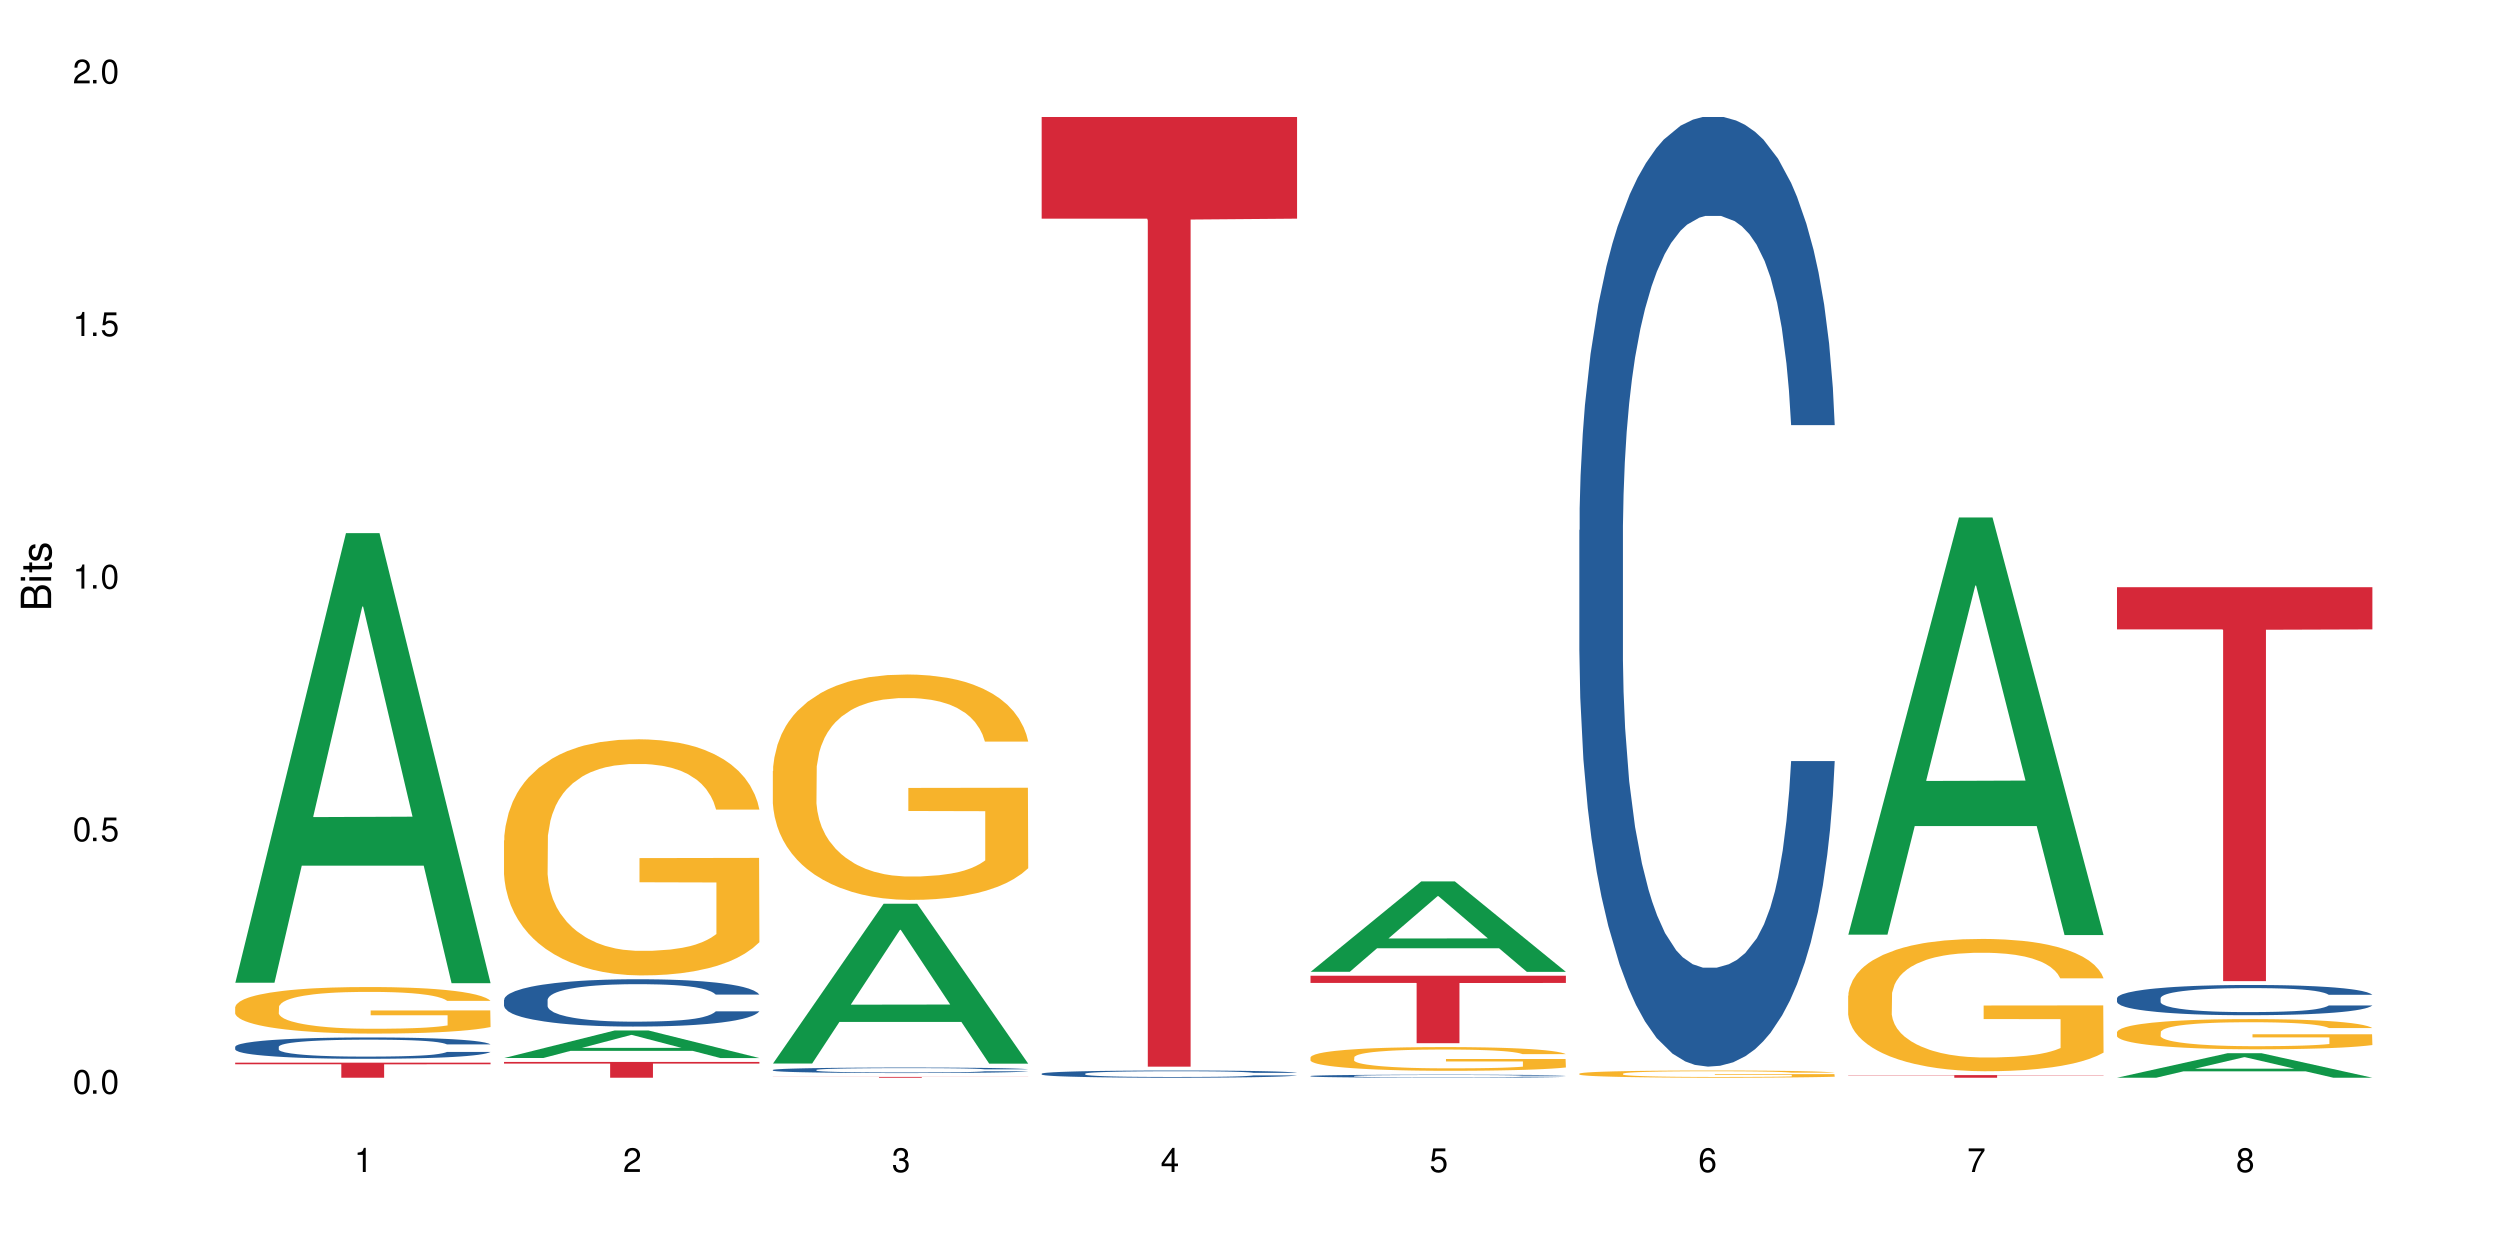 <?xml version="1.0" encoding="UTF-8"?>
<svg xmlns="http://www.w3.org/2000/svg" xmlns:xlink="http://www.w3.org/1999/xlink" width="720" height="360" viewBox="0 0 720 360">
<defs>
<g>
<g id="glyph-0-0">
</g>
<g id="glyph-0-1">
<path d="M 2.641 -6.938 C 2 -6.938 1.422 -6.656 1.078 -6.172 C 0.641 -5.562 0.406 -4.641 0.406 -3.359 C 0.406 -1.016 1.188 0.219 2.641 0.219 C 4.078 0.219 4.859 -1.016 4.859 -3.297 C 4.859 -4.641 4.656 -5.547 4.203 -6.172 C 3.844 -6.656 3.281 -6.938 2.641 -6.938 Z M 2.641 -6.188 C 3.547 -6.188 4 -5.25 4 -3.375 C 4 -1.406 3.562 -0.484 2.625 -0.484 C 1.734 -0.484 1.281 -1.438 1.281 -3.344 C 1.281 -5.25 1.734 -6.188 2.641 -6.188 Z M 2.641 -6.188 "/>
</g>
<g id="glyph-0-2">
<path d="M 1.828 -1 L 0.828 -1 L 0.828 0 L 1.828 0 Z M 1.828 -1 "/>
</g>
<g id="glyph-0-3">
<path d="M 4.562 -6.797 L 1.062 -6.797 L 0.547 -3.094 L 1.328 -3.094 C 1.719 -3.562 2.047 -3.734 2.578 -3.734 C 3.484 -3.734 4.062 -3.109 4.062 -2.094 C 4.062 -1.125 3.484 -0.531 2.578 -0.531 C 1.828 -0.531 1.375 -0.906 1.188 -1.672 L 0.328 -1.672 C 0.453 -1.109 0.547 -0.844 0.75 -0.594 C 1.125 -0.078 1.828 0.219 2.594 0.219 C 3.969 0.219 4.922 -0.781 4.922 -2.219 C 4.922 -3.562 4.031 -4.484 2.719 -4.484 C 2.25 -4.484 1.859 -4.359 1.469 -4.062 L 1.734 -5.969 L 4.562 -5.969 Z M 4.562 -6.797 "/>
</g>
<g id="glyph-0-4">
<path d="M 2.484 -4.938 L 2.484 0 L 3.328 0 L 3.328 -6.938 L 2.766 -6.938 C 2.469 -5.875 2.281 -5.734 0.984 -5.562 L 0.984 -4.938 Z M 2.484 -4.938 "/>
</g>
<g id="glyph-0-5">
<path d="M 4.859 -0.828 L 1.281 -0.828 C 1.359 -1.406 1.672 -1.781 2.5 -2.281 L 3.469 -2.828 C 4.406 -3.344 4.906 -4.062 4.906 -4.906 C 4.906 -5.484 4.672 -6.031 4.266 -6.406 C 3.859 -6.766 3.375 -6.938 2.719 -6.938 C 1.859 -6.938 1.219 -6.625 0.844 -6.031 C 0.609 -5.672 0.5 -5.234 0.484 -4.531 L 1.328 -4.531 C 1.359 -5.016 1.406 -5.281 1.531 -5.516 C 1.75 -5.938 2.188 -6.203 2.703 -6.203 C 3.469 -6.203 4.031 -5.641 4.031 -4.891 C 4.031 -4.344 3.719 -3.859 3.125 -3.516 L 2.234 -3 C 0.812 -2.172 0.406 -1.531 0.328 -0.016 L 4.859 -0.016 Z M 4.859 -0.828 "/>
</g>
<g id="glyph-0-6">
<path d="M 2.125 -3.188 L 2.578 -3.188 C 3.5 -3.188 3.984 -2.766 3.984 -1.922 C 3.984 -1.062 3.469 -0.531 2.594 -0.531 C 1.656 -0.531 1.203 -1 1.156 -2.016 L 0.312 -2.016 C 0.344 -1.453 0.438 -1.094 0.609 -0.781 C 0.953 -0.109 1.625 0.219 2.547 0.219 C 3.953 0.219 4.859 -0.625 4.859 -1.938 C 4.859 -2.828 4.516 -3.297 3.703 -3.594 C 4.344 -3.844 4.656 -4.328 4.656 -5.031 C 4.656 -6.219 3.875 -6.938 2.578 -6.938 C 1.203 -6.938 0.484 -6.172 0.453 -4.703 L 1.297 -4.703 C 1.312 -5.125 1.344 -5.359 1.453 -5.578 C 1.641 -5.969 2.062 -6.203 2.594 -6.203 C 3.344 -6.203 3.797 -5.75 3.797 -5 C 3.797 -4.516 3.609 -4.219 3.25 -4.047 C 3.016 -3.953 2.703 -3.922 2.125 -3.906 Z M 2.125 -3.188 "/>
</g>
<g id="glyph-0-7">
<path d="M 3.141 -1.672 L 3.141 0 L 3.984 0 L 3.984 -1.672 L 4.984 -1.672 L 4.984 -2.438 L 3.984 -2.438 L 3.984 -6.938 L 3.359 -6.938 L 0.266 -2.578 L 0.266 -1.672 Z M 3.141 -2.438 L 1 -2.438 L 3.141 -5.5 Z M 3.141 -2.438 "/>
</g>
<g id="glyph-0-8">
<path d="M 4.781 -5.125 C 4.609 -6.266 3.891 -6.938 2.844 -6.938 C 2.094 -6.938 1.422 -6.578 1.031 -5.953 C 0.594 -5.266 0.406 -4.422 0.406 -3.172 C 0.406 -2 0.578 -1.25 0.984 -0.641 C 1.359 -0.078 1.953 0.219 2.703 0.219 C 3.984 0.219 4.922 -0.75 4.922 -2.094 C 4.922 -3.375 4.062 -4.281 2.844 -4.281 C 2.172 -4.281 1.641 -4.031 1.281 -3.516 C 1.281 -5.234 1.828 -6.188 2.797 -6.188 C 3.391 -6.188 3.797 -5.797 3.938 -5.125 Z M 2.734 -3.531 C 3.547 -3.531 4.062 -2.953 4.062 -2.031 C 4.062 -1.156 3.484 -0.531 2.703 -0.531 C 1.922 -0.531 1.328 -1.188 1.328 -2.078 C 1.328 -2.938 1.906 -3.531 2.734 -3.531 Z M 2.734 -3.531 "/>
</g>
<g id="glyph-0-9">
<path d="M 4.984 -6.797 L 0.438 -6.797 L 0.438 -5.969 L 4.109 -5.969 C 2.5 -3.656 1.828 -2.234 1.328 0 L 2.219 0 C 2.594 -2.172 3.453 -4.047 4.984 -6.094 Z M 4.984 -6.797 "/>
</g>
<g id="glyph-0-10">
<path d="M 3.75 -3.656 C 4.469 -4.094 4.688 -4.438 4.688 -5.078 C 4.688 -6.172 3.844 -6.938 2.641 -6.938 C 1.438 -6.938 0.594 -6.172 0.594 -5.094 C 0.594 -4.438 0.812 -4.094 1.516 -3.656 C 0.734 -3.266 0.359 -2.703 0.359 -1.922 C 0.359 -0.656 1.281 0.219 2.641 0.219 C 3.984 0.219 4.922 -0.656 4.922 -1.922 C 4.922 -2.703 4.531 -3.266 3.75 -3.656 Z M 2.641 -6.188 C 3.359 -6.188 3.812 -5.75 3.812 -5.062 C 3.812 -4.406 3.344 -3.984 2.641 -3.984 C 1.922 -3.984 1.453 -4.406 1.453 -5.078 C 1.453 -5.75 1.922 -6.188 2.641 -6.188 Z M 2.641 -3.266 C 3.484 -3.266 4.062 -2.719 4.062 -1.906 C 4.062 -1.078 3.484 -0.531 2.625 -0.531 C 1.797 -0.531 1.219 -1.094 1.219 -1.906 C 1.219 -2.719 1.781 -3.266 2.641 -3.266 Z M 2.641 -3.266 "/>
</g>
<g id="glyph-1-0">
</g>
<g id="glyph-1-1">
<path d="M 0 -0.953 L 0 -4.891 C 0 -5.719 -0.234 -6.344 -0.734 -6.797 C -1.188 -7.234 -1.812 -7.469 -2.5 -7.469 C -3.547 -7.469 -4.188 -7 -4.625 -5.875 C -4.984 -6.688 -5.625 -7.094 -6.531 -7.094 C -7.172 -7.094 -7.734 -6.859 -8.141 -6.391 C -8.562 -5.922 -8.75 -5.344 -8.75 -4.5 L -8.75 -0.953 Z M -4.984 -2.062 L -7.766 -2.062 L -7.766 -4.219 C -7.766 -4.844 -7.688 -5.203 -7.453 -5.5 C -7.219 -5.812 -6.859 -5.969 -6.375 -5.969 C -5.891 -5.969 -5.531 -5.812 -5.297 -5.5 C -5.062 -5.203 -4.984 -4.844 -4.984 -4.219 Z M -0.984 -2.062 L -4 -2.062 L -4 -4.781 C -4 -5.766 -3.438 -6.359 -2.484 -6.359 C -1.547 -6.359 -0.984 -5.766 -0.984 -4.781 Z M -0.984 -2.062 "/>
</g>
<g id="glyph-1-2">
<path d="M -6.281 -1.797 L -6.281 -0.797 L 0 -0.797 L 0 -1.797 Z M -8.75 -1.797 L -8.75 -0.797 L -7.484 -0.797 L -7.484 -1.797 Z M -8.75 -1.797 "/>
</g>
<g id="glyph-1-3">
<path d="M -6.281 -3.047 L -6.281 -2.016 L -8.016 -2.016 L -8.016 -1.016 L -6.281 -1.016 L -6.281 -0.172 L -5.469 -0.172 L -5.469 -1.016 L -0.719 -1.016 C -0.078 -1.016 0.281 -1.453 0.281 -2.234 C 0.281 -2.5 0.25 -2.719 0.188 -3.047 L -0.641 -3.047 C -0.609 -2.906 -0.594 -2.766 -0.594 -2.562 C -0.594 -2.141 -0.719 -2.016 -1.156 -2.016 L -5.469 -2.016 L -5.469 -3.047 Z M -6.281 -3.047 "/>
</g>
<g id="glyph-1-4">
<path d="M -4.531 -5.25 C -5.766 -5.25 -6.469 -4.422 -6.469 -2.969 C -6.469 -1.516 -5.719 -0.562 -4.547 -0.562 C -3.562 -0.562 -3.094 -1.062 -2.734 -2.562 L -2.516 -3.484 C -2.344 -4.188 -2.094 -4.469 -1.641 -4.469 C -1.047 -4.469 -0.641 -3.875 -0.641 -3 C -0.641 -2.453 -0.797 -2 -1.062 -1.75 C -1.25 -1.594 -1.422 -1.531 -1.875 -1.469 L -1.875 -0.406 C -0.422 -0.453 0.281 -1.266 0.281 -2.922 C 0.281 -4.5 -0.5 -5.516 -1.719 -5.516 C -2.656 -5.516 -3.172 -4.984 -3.469 -3.734 L -3.703 -2.766 C -3.891 -1.953 -4.156 -1.609 -4.594 -1.609 C -5.188 -1.609 -5.547 -2.125 -5.547 -2.938 C -5.547 -3.75 -5.203 -4.172 -4.531 -4.203 Z M -4.531 -5.25 "/>
</g>
</g>
</defs>
<rect x="-72" y="-36" width="864" height="432" fill="rgb(100%, 100%, 100%)" fill-opacity="1"/>
<path fill-rule="nonzero" fill="rgb(6.275%, 58.824%, 28.235%)" fill-opacity="1" d="M 67.73 283.031 L 67.809 282.91 L 99.637 153.547 L 109.301 153.547 L 141.281 283.152 L 130.047 283.152 L 122.031 249.32 L 86.906 249.32 L 79.047 283.031 L 67.73 283.031 L 90.285 235.324 L 118.809 235.203 L 104.586 174.723 L 104.43 174.598 L 104.27 174.965 L 90.207 235.203 L 90.285 235.324 Z M 67.73 283.031 "/>
<path fill-rule="nonzero" fill="rgb(14.51%, 36.078%, 60%)" fill-opacity="1" d="M 67.73 301.465 L 67.82 301.457 L 67.82 301.324 L 68.09 301.109 L 68.719 300.84 L 69.344 300.656 L 70.961 300.324 L 73.203 300.004 L 75.535 299.754 L 77.238 299.609 L 78.766 299.496 L 82.262 299.289 L 84.504 299.18 L 86.926 299.086 L 89.887 298.988 L 92.039 298.934 L 96.883 298.844 L 100.469 298.805 L 103.25 298.789 L 109.262 298.789 L 112.848 298.809 L 115.449 298.84 L 118.32 298.883 L 120.742 298.934 L 124.957 299.059 L 128.727 299.215 L 130.43 299.305 L 133.121 299.48 L 135.184 299.648 L 136.617 299.793 L 138.234 300.004 L 139.668 300.254 L 140.746 300.543 L 141.281 300.785 L 128.727 300.785 L 128.098 300.559 L 127.379 300.383 L 126.035 300.152 L 124.688 299.992 L 122.805 299.828 L 121.102 299.723 L 118.77 299.613 L 116.707 299.547 L 114.555 299.496 L 112.488 299.461 L 108.543 299.43 L 103.969 299.43 L 102.266 299.441 L 98.766 299.484 L 96.883 299.523 L 94.191 299.602 L 92.309 299.676 L 90.066 299.789 L 88.539 299.883 L 86.656 300.031 L 85.312 300.16 L 83.785 300.344 L 82.891 300.484 L 82.082 300.645 L 81.363 300.828 L 80.828 301.027 L 80.469 301.234 L 80.289 301.438 L 80.289 302.309 L 80.469 302.512 L 80.918 302.746 L 82.082 303.09 L 83.785 303.387 L 85.762 303.625 L 87.645 303.793 L 88.719 303.871 L 90.156 303.961 L 92.398 304.074 L 95.629 304.184 L 97.512 304.23 L 100.383 304.277 L 103.34 304.297 L 107.289 304.297 L 110.785 304.277 L 113.117 304.246 L 115.539 304.203 L 118.859 304.105 L 120.922 304.016 L 122.715 303.91 L 124.062 303.805 L 124.957 303.715 L 126.305 303.539 L 127.379 303.348 L 128.188 303.152 L 128.727 302.961 L 141.281 302.961 L 140.746 303.184 L 139.938 303.402 L 139.129 303.566 L 137.875 303.766 L 136.441 303.938 L 134.375 304.137 L 132.672 304.266 L 130.43 304.406 L 128.367 304.512 L 126.125 304.605 L 122.805 304.719 L 120.652 304.777 L 118.32 304.828 L 115.539 304.871 L 112.043 304.91 L 108.273 304.934 L 104.777 304.938 L 101.008 304.926 L 98.227 304.906 L 94.551 304.855 L 89.977 304.754 L 86.656 304.648 L 84.055 304.539 L 81.812 304.426 L 79.301 304.277 L 76.074 304.027 L 74.098 303.836 L 72.754 303.68 L 71.23 303.461 L 70.152 303.262 L 68.898 302.949 L 68 302.551 L 67.73 302.238 Z M 67.73 301.465 "/>
<path fill-rule="nonzero" fill="rgb(96.863%, 70.196%, 16.863%)" fill-opacity="1" d="M 67.73 290.008 L 67.82 289.996 L 67.82 289.75 L 68.18 289.199 L 69.078 288.441 L 70.242 287.816 L 71.5 287.328 L 72.305 287.07 L 73.652 286.703 L 74.816 286.434 L 77.777 285.879 L 81.543 285.367 L 83.609 285.145 L 85.941 284.938 L 89.258 284.703 L 90.785 284.621 L 95.449 284.422 L 100.738 284.301 L 106.57 284.266 L 109.262 284.277 L 112.938 284.324 L 117.961 284.461 L 120.832 284.582 L 123.074 284.703 L 125.406 284.863 L 128.277 285.109 L 130.969 285.402 L 133.121 285.695 L 135.273 286.066 L 137.066 286.457 L 138.594 286.887 L 139.938 287.398 L 140.746 287.828 L 141.281 288.258 L 128.816 288.258 L 128.098 287.828 L 127.289 287.496 L 125.945 287.094 L 124.598 286.801 L 123.254 286.566 L 120.742 286.25 L 118.59 286.051 L 115.898 285.879 L 113.297 285.77 L 110.336 285.695 L 108.543 285.672 L 103.789 285.672 L 99.484 285.758 L 96.973 285.855 L 95.18 285.953 L 92.668 286.137 L 91.141 286.285 L 90.246 286.383 L 87.555 286.762 L 85.762 287.105 L 84.773 287.34 L 83.52 287.707 L 82.621 288.035 L 81.633 288.527 L 81.098 288.895 L 80.379 289.727 L 80.289 291.934 L 80.559 292.398 L 81.098 292.898 L 81.812 293.34 L 82.891 293.805 L 83.965 294.16 L 85.852 294.641 L 87.465 294.957 L 88.719 295.164 L 91.141 295.496 L 92.129 295.605 L 94.461 295.828 L 96.883 296 L 99.844 296.145 L 102.086 296.219 L 105.672 296.281 L 110.246 296.281 L 115.629 296.207 L 119.039 296.109 L 121.371 296.012 L 122.895 295.926 L 124.777 295.789 L 126.125 295.668 L 127.379 295.531 L 128.906 295.324 L 128.906 292.398 L 106.75 292.387 L 106.75 291.012 L 141.195 291 L 141.281 295.789 L 139.398 296.121 L 137.066 296.438 L 134.824 296.684 L 132.492 296.891 L 129.176 297.125 L 126.484 297.273 L 122.355 297.445 L 118.59 297.555 L 114.645 297.629 L 111.145 297.664 L 107.02 297.676 L 103.34 297.652 L 99.395 297.578 L 96.254 297.48 L 93.383 297.359 L 90.516 297.199 L 86.926 296.941 L 84.594 296.734 L 82.172 296.477 L 79.75 296.168 L 77.598 295.84 L 76.164 295.582 L 74.727 295.289 L 73.203 294.922 L 71.766 294.504 L 70.691 294.125 L 69.703 293.695 L 68.988 293.293 L 68.27 292.738 L 67.91 292.301 L 67.73 291.918 Z M 67.73 290.008 "/>
<path fill-rule="nonzero" fill="rgb(83.922%, 15.686%, 22.353%)" fill-opacity="1" d="M 67.73 306.051 L 141.281 306.051 L 141.281 306.516 L 110.629 306.52 L 110.629 310.387 L 98.297 310.387 L 98.297 306.523 L 98.117 306.516 L 67.73 306.516 Z M 67.73 306.051 "/>
<path fill-rule="nonzero" fill="rgb(6.275%, 58.824%, 28.235%)" fill-opacity="1" d="M 145.156 304.711 L 145.234 304.703 L 177.059 296.766 L 186.723 296.766 L 218.707 304.719 L 207.469 304.719 L 199.453 302.645 L 164.328 302.645 L 156.469 304.711 L 145.156 304.711 L 167.707 301.785 L 196.23 301.777 L 182.008 298.066 L 181.852 298.059 L 181.695 298.078 L 167.629 301.777 L 167.707 301.785 Z M 145.156 304.711 "/>
<path fill-rule="nonzero" fill="rgb(14.51%, 36.078%, 60%)" fill-opacity="1" d="M 145.156 287.961 L 145.242 287.949 L 145.242 287.648 L 145.512 287.176 L 146.141 286.578 L 146.77 286.168 L 148.383 285.434 L 150.625 284.723 L 152.957 284.176 L 154.664 283.852 L 156.188 283.602 L 159.684 283.141 L 161.93 282.906 L 164.352 282.695 L 167.309 282.48 L 169.461 282.355 L 174.305 282.156 L 177.895 282.07 L 180.676 282.035 L 186.684 282.035 L 190.273 282.082 L 192.875 282.145 L 195.742 282.246 L 198.164 282.355 L 202.383 282.633 L 206.148 282.98 L 207.852 283.18 L 210.543 283.566 L 212.605 283.938 L 214.043 284.262 L 215.656 284.723 L 217.094 285.285 L 218.168 285.918 L 218.707 286.453 L 206.148 286.453 L 205.52 285.957 L 204.805 285.57 L 203.457 285.059 L 202.113 284.699 L 200.23 284.336 L 198.523 284.102 L 196.191 283.863 L 194.129 283.715 L 191.977 283.602 L 189.914 283.527 L 185.969 283.453 L 181.391 283.453 L 179.688 283.477 L 176.191 283.578 L 174.305 283.664 L 171.613 283.84 L 169.73 284 L 167.488 284.25 L 165.965 284.461 L 164.082 284.785 L 162.734 285.07 L 161.211 285.484 L 160.312 285.793 L 159.508 286.141 L 158.789 286.555 L 158.25 286.988 L 157.891 287.449 L 157.711 287.898 L 157.711 289.828 L 157.891 290.277 L 158.34 290.797 L 159.508 291.559 L 161.211 292.219 L 163.184 292.742 L 165.066 293.113 L 166.145 293.289 L 167.578 293.488 L 169.82 293.738 L 173.051 293.984 L 174.934 294.086 L 177.805 294.184 L 180.766 294.234 L 184.711 294.234 L 188.211 294.184 L 190.543 294.121 L 192.965 294.023 L 196.281 293.812 L 198.344 293.613 L 200.141 293.375 L 201.484 293.141 L 202.383 292.941 L 203.727 292.555 L 204.805 292.133 L 205.609 291.695 L 206.148 291.273 L 218.707 291.273 L 218.168 291.77 L 217.359 292.254 L 216.555 292.617 L 215.297 293.051 L 213.863 293.438 L 211.801 293.875 L 210.094 294.16 L 207.852 294.473 L 205.789 294.707 L 203.547 294.918 L 200.23 295.168 L 198.074 295.293 L 195.742 295.406 L 192.965 295.504 L 189.465 295.594 L 185.699 295.641 L 182.199 295.652 L 178.434 295.629 L 175.652 295.578 L 171.973 295.469 L 167.398 295.242 L 164.082 295.008 L 161.48 294.77 L 159.238 294.52 L 156.727 294.184 L 153.496 293.637 L 151.523 293.215 L 150.176 292.867 L 148.652 292.379 L 147.574 291.945 L 146.32 291.246 L 145.422 290.363 L 145.156 289.68 Z M 145.156 287.961 "/>
<path fill-rule="nonzero" fill="rgb(96.863%, 70.196%, 16.863%)" fill-opacity="1" d="M 145.156 242.039 L 145.242 241.977 L 145.242 240.734 L 145.602 237.941 L 146.5 234.09 L 147.664 230.922 L 148.922 228.438 L 149.73 227.133 L 151.074 225.27 L 152.242 223.902 L 155.199 221.109 L 158.969 218.5 L 161.031 217.383 L 163.363 216.324 L 166.684 215.145 L 168.207 214.711 L 172.871 213.719 L 178.164 213.098 L 183.992 212.91 L 186.684 212.973 L 190.363 213.219 L 195.387 213.902 L 198.254 214.523 L 200.496 215.145 L 202.828 215.953 L 205.699 217.195 L 208.391 218.688 L 210.543 220.176 L 212.695 222.039 L 214.492 224.027 L 216.016 226.203 L 217.359 228.809 L 218.168 230.984 L 218.707 233.16 L 206.238 233.16 L 205.52 230.984 L 204.715 229.309 L 203.367 227.258 L 202.023 225.766 L 200.676 224.586 L 198.164 222.973 L 196.012 221.977 L 193.32 221.109 L 190.723 220.551 L 187.762 220.176 L 185.969 220.051 L 181.211 220.051 L 176.906 220.488 L 174.395 220.984 L 172.602 221.48 L 170.09 222.414 L 168.566 223.156 L 167.668 223.656 L 164.977 225.582 L 163.184 227.32 L 162.195 228.5 L 160.941 230.363 L 160.043 232.039 L 159.059 234.523 L 158.52 236.387 L 157.801 240.613 L 157.711 251.793 L 157.98 254.152 L 158.52 256.699 L 159.238 258.934 L 160.312 261.297 L 161.391 263.098 L 163.273 265.52 L 164.887 267.133 L 166.145 268.191 L 168.566 269.867 L 169.551 270.426 L 171.883 271.543 L 174.305 272.414 L 177.266 273.16 L 179.508 273.531 L 183.098 273.84 L 187.672 273.84 L 193.055 273.469 L 196.461 272.973 L 198.793 272.477 L 200.32 272.039 L 202.203 271.355 L 203.547 270.734 L 204.805 270.055 L 206.328 268.996 L 206.328 254.152 L 184.172 254.09 L 184.172 247.133 L 218.617 247.07 L 218.707 271.355 L 216.824 273.035 L 214.492 274.648 L 212.25 275.891 L 209.918 276.949 L 206.598 278.129 L 203.906 278.871 L 199.781 279.742 L 196.012 280.301 L 192.066 280.676 L 188.566 280.859 L 184.441 280.922 L 180.766 280.797 L 176.816 280.426 L 173.68 279.93 L 170.809 279.309 L 167.938 278.5 L 164.352 277.195 L 162.016 276.141 L 159.594 274.836 L 157.172 273.281 L 155.02 271.605 L 153.586 270.301 L 152.152 268.812 L 150.625 266.945 L 149.191 264.836 L 148.113 262.91 L 147.129 260.734 L 146.41 258.688 L 145.691 255.891 L 145.332 253.656 L 145.156 251.73 Z M 145.156 242.039 "/>
<path fill-rule="nonzero" fill="rgb(83.922%, 15.686%, 22.353%)" fill-opacity="1" d="M 145.156 305.832 L 218.707 305.832 L 218.707 306.316 L 188.051 306.324 L 188.051 310.387 L 175.719 310.387 L 175.719 306.328 L 175.539 306.316 L 145.156 306.316 Z M 145.156 305.832 "/>
<path fill-rule="nonzero" fill="rgb(6.275%, 58.824%, 28.235%)" fill-opacity="1" d="M 222.578 306.301 L 222.656 306.258 L 254.48 260.285 L 264.148 260.285 L 296.129 306.344 L 284.895 306.344 L 276.879 294.32 L 241.75 294.32 L 233.895 306.301 L 222.578 306.301 L 245.129 289.348 L 273.656 289.305 L 259.434 267.812 L 259.273 267.77 L 259.117 267.898 L 245.051 289.305 L 245.129 289.348 Z M 222.578 306.301 "/>
<path fill-rule="nonzero" fill="rgb(14.51%, 36.078%, 60%)" fill-opacity="1" d="M 222.578 308.145 L 222.668 308.141 L 222.668 308.105 L 222.938 308.051 L 223.562 307.98 L 224.191 307.934 L 225.809 307.848 L 228.051 307.766 L 230.383 307.703 L 232.086 307.664 L 233.609 307.637 L 237.109 307.582 L 239.352 307.555 L 241.773 307.531 L 244.734 307.508 L 246.887 307.492 L 251.73 307.469 L 255.316 307.457 L 258.098 307.453 L 264.109 307.453 L 267.695 307.461 L 270.297 307.469 L 273.168 307.477 L 275.59 307.492 L 279.805 307.523 L 283.57 307.562 L 285.277 307.586 L 287.969 307.633 L 290.031 307.676 L 291.465 307.715 L 293.082 307.766 L 294.516 307.832 L 295.59 307.906 L 296.129 307.969 L 283.57 307.969 L 282.945 307.91 L 282.227 307.863 L 280.883 307.805 L 279.535 307.766 L 277.652 307.723 L 275.949 307.695 L 273.617 307.668 L 271.551 307.648 L 269.398 307.637 L 267.336 307.629 L 263.391 307.617 L 258.816 307.617 L 257.109 307.621 L 253.613 307.633 L 251.73 307.645 L 249.039 307.664 L 247.156 307.684 L 244.914 307.711 L 243.387 307.734 L 241.504 307.773 L 240.16 307.809 L 238.633 307.855 L 237.738 307.891 L 236.93 307.934 L 236.211 307.98 L 235.672 308.031 L 235.316 308.082 L 235.137 308.137 L 235.137 308.359 L 235.316 308.414 L 235.762 308.473 L 236.93 308.562 L 238.633 308.637 L 240.605 308.699 L 242.492 308.742 L 243.566 308.762 L 245.004 308.785 L 247.246 308.816 L 250.473 308.844 L 252.355 308.855 L 255.227 308.867 L 258.188 308.871 L 262.133 308.871 L 265.633 308.867 L 267.965 308.859 L 270.387 308.848 L 273.707 308.824 L 275.77 308.801 L 277.562 308.773 L 278.906 308.746 L 279.805 308.723 L 281.148 308.676 L 282.227 308.629 L 283.035 308.578 L 283.57 308.527 L 296.129 308.527 L 295.59 308.586 L 294.785 308.645 L 293.977 308.684 L 292.723 308.734 L 291.285 308.781 L 289.223 308.832 L 287.52 308.863 L 285.277 308.902 L 283.215 308.93 L 280.973 308.953 L 277.652 308.98 L 275.5 308.996 L 273.168 309.008 L 270.387 309.02 L 266.887 309.031 L 263.121 309.035 L 259.621 309.039 L 255.855 309.035 L 253.074 309.031 L 249.398 309.016 L 244.824 308.988 L 241.504 308.961 L 238.902 308.934 L 236.66 308.906 L 234.148 308.867 L 230.918 308.805 L 228.945 308.754 L 227.602 308.715 L 226.074 308.656 L 225 308.605 L 223.742 308.523 L 222.848 308.422 L 222.578 308.344 Z M 222.578 308.145 "/>
<path fill-rule="nonzero" fill="rgb(96.863%, 70.196%, 16.863%)" fill-opacity="1" d="M 222.578 222.059 L 222.668 222 L 222.668 220.816 L 223.027 218.148 L 223.922 214.473 L 225.09 211.449 L 226.344 209.074 L 227.152 207.832 L 228.496 206.051 L 229.664 204.746 L 232.625 202.078 L 236.391 199.59 L 238.453 198.523 L 240.785 197.516 L 244.105 196.387 L 245.629 195.973 L 250.293 195.023 L 255.586 194.43 L 261.418 194.254 L 264.109 194.312 L 267.785 194.551 L 272.809 195.203 L 275.68 195.797 L 277.922 196.387 L 280.254 197.16 L 283.125 198.344 L 285.816 199.77 L 287.969 201.191 L 290.121 202.969 L 291.914 204.867 L 293.438 206.941 L 294.785 209.434 L 295.59 211.508 L 296.129 213.582 L 283.66 213.582 L 282.945 211.508 L 282.137 209.906 L 280.793 207.949 L 279.445 206.527 L 278.102 205.398 L 275.59 203.859 L 273.438 202.91 L 270.746 202.078 L 268.145 201.547 L 265.184 201.191 L 263.391 201.07 L 258.637 201.07 L 254.332 201.488 L 251.82 201.961 L 250.023 202.438 L 247.512 203.324 L 245.988 204.035 L 245.094 204.512 L 242.402 206.348 L 240.605 208.008 L 239.621 209.137 L 238.363 210.914 L 237.469 212.516 L 236.48 214.887 L 235.941 216.664 L 235.227 220.695 L 235.137 231.367 L 235.406 233.621 L 235.941 236.055 L 236.66 238.188 L 237.738 240.441 L 238.812 242.16 L 240.695 244.473 L 242.312 246.012 L 243.566 247.02 L 245.988 248.621 L 246.977 249.156 L 249.309 250.223 L 251.73 251.055 L 254.691 251.766 L 256.934 252.121 L 260.52 252.418 L 265.094 252.418 L 270.477 252.062 L 273.887 251.586 L 276.219 251.113 L 277.742 250.699 L 279.625 250.047 L 280.973 249.453 L 282.227 248.801 L 283.75 247.793 L 283.75 233.621 L 261.598 233.562 L 261.598 226.922 L 296.039 226.863 L 296.129 250.047 L 294.246 251.645 L 291.914 253.188 L 289.672 254.375 L 287.34 255.383 L 284.02 256.508 L 281.328 257.219 L 277.203 258.051 L 273.438 258.582 L 269.488 258.938 L 265.992 259.117 L 261.867 259.176 L 258.188 259.059 L 254.242 258.703 L 251.102 258.227 L 248.23 257.633 L 245.359 256.863 L 241.773 255.617 L 239.441 254.609 L 237.02 253.367 L 234.598 251.883 L 232.445 250.281 L 231.008 249.039 L 229.574 247.613 L 228.051 245.836 L 226.613 243.82 L 225.539 241.98 L 224.551 239.906 L 223.832 237.949 L 223.117 235.281 L 222.758 233.148 L 222.578 231.309 Z M 222.578 222.059 "/>
<path fill-rule="nonzero" fill="rgb(83.922%, 15.686%, 22.353%)" fill-opacity="1" d="M 222.578 310.148 L 296.129 310.148 L 296.129 310.176 L 265.477 310.176 L 265.477 310.387 L 253.141 310.387 L 253.141 310.176 L 222.578 310.176 Z M 222.578 310.148 "/>
<path fill-rule="nonzero" fill="rgb(14.51%, 36.078%, 60%)" fill-opacity="1" d="M 300 309.211 L 300.09 309.207 L 300.09 309.164 L 300.359 309.09 L 300.988 309 L 301.617 308.938 L 303.23 308.824 L 305.473 308.715 L 307.805 308.633 L 309.508 308.582 L 311.035 308.543 L 314.531 308.473 L 316.773 308.438 L 319.195 308.406 L 322.156 308.371 L 324.309 308.355 L 329.152 308.324 L 332.742 308.309 L 335.52 308.305 L 341.531 308.305 L 345.117 308.312 L 347.719 308.32 L 350.59 308.336 L 353.012 308.355 L 357.227 308.395 L 360.996 308.449 L 362.699 308.48 L 365.391 308.539 L 367.453 308.594 L 368.891 308.645 L 370.504 308.715 L 371.938 308.801 L 373.016 308.898 L 373.555 308.98 L 360.996 308.98 L 360.367 308.902 L 359.648 308.844 L 358.305 308.766 L 356.961 308.711 L 355.074 308.656 L 353.371 308.621 L 351.039 308.582 L 348.977 308.562 L 346.824 308.543 L 344.762 308.531 L 340.812 308.52 L 336.238 308.52 L 334.535 308.523 L 331.035 308.539 L 329.152 308.555 L 326.461 308.582 L 324.578 308.605 L 322.336 308.645 L 320.812 308.676 L 318.926 308.727 L 317.582 308.77 L 316.059 308.832 L 315.16 308.879 L 314.352 308.934 L 313.637 308.996 L 313.098 309.062 L 312.738 309.133 L 312.559 309.199 L 312.559 309.496 L 312.738 309.562 L 313.188 309.645 L 314.352 309.758 L 316.059 309.859 L 318.031 309.941 L 319.914 309.996 L 320.992 310.023 L 322.426 310.055 L 324.668 310.094 L 327.898 310.129 L 329.781 310.145 L 332.652 310.16 L 335.609 310.168 L 339.559 310.168 L 343.055 310.16 L 345.387 310.152 L 347.809 310.137 L 351.129 310.105 L 353.191 310.074 L 354.984 310.035 L 356.332 310 L 357.227 309.969 L 358.574 309.91 L 359.648 309.848 L 360.457 309.781 L 360.996 309.715 L 373.555 309.715 L 373.016 309.793 L 372.207 309.867 L 371.402 309.922 L 370.145 309.988 L 368.711 310.047 L 366.645 310.113 L 364.941 310.156 L 362.699 310.203 L 360.637 310.242 L 358.395 310.273 L 355.074 310.312 L 352.922 310.328 L 350.59 310.348 L 347.809 310.363 L 344.312 310.375 L 340.543 310.383 L 337.047 310.387 L 333.277 310.383 L 330.5 310.375 L 326.82 310.355 L 322.246 310.324 L 318.926 310.285 L 316.324 310.25 L 314.082 310.211 L 311.57 310.16 L 308.344 310.078 L 306.371 310.012 L 305.023 309.961 L 303.5 309.887 L 302.422 309.816 L 301.168 309.711 L 300.27 309.578 L 300 309.473 Z M 300 309.211 "/>
<path fill-rule="nonzero" fill="rgb(83.922%, 15.686%, 22.353%)" fill-opacity="1" d="M 300 33.695 L 373.555 33.695 L 373.555 62.973 L 342.898 63.227 L 342.898 307.191 L 330.566 307.191 L 330.566 63.484 L 330.387 62.973 L 300 62.973 Z M 300 33.695 "/>
<path fill-rule="nonzero" fill="rgb(6.275%, 58.824%, 28.235%)" fill-opacity="1" d="M 377.426 279.875 L 377.504 279.852 L 409.328 253.84 L 418.992 253.84 L 450.977 279.898 L 439.738 279.898 L 431.723 273.098 L 396.598 273.098 L 388.738 279.875 L 377.426 279.875 L 399.977 270.285 L 428.504 270.258 L 414.277 258.098 L 414.121 258.074 L 413.965 258.145 L 399.898 270.258 L 399.977 270.285 Z M 377.426 279.875 "/>
<path fill-rule="nonzero" fill="rgb(14.51%, 36.078%, 60%)" fill-opacity="1" d="M 377.426 309.891 L 377.516 309.891 L 377.516 309.871 L 377.781 309.84 L 378.41 309.801 L 379.039 309.773 L 380.652 309.727 L 382.895 309.68 L 385.227 309.645 L 386.934 309.625 L 388.457 309.609 L 391.957 309.578 L 394.199 309.562 L 396.621 309.551 L 399.578 309.539 L 401.734 309.527 L 406.574 309.516 L 410.164 309.512 L 412.945 309.508 L 418.953 309.508 L 422.543 309.512 L 425.145 309.516 L 428.016 309.523 L 430.438 309.527 L 434.652 309.547 L 438.418 309.57 L 440.125 309.582 L 442.812 309.605 L 444.879 309.633 L 446.312 309.652 L 447.926 309.68 L 449.363 309.719 L 450.438 309.758 L 450.977 309.793 L 438.418 309.793 L 437.789 309.762 L 437.074 309.734 L 435.727 309.703 L 434.383 309.68 L 432.5 309.656 L 430.793 309.641 L 428.461 309.625 L 426.398 309.617 L 424.246 309.609 L 422.184 309.605 L 418.238 309.602 L 411.957 309.602 L 408.461 309.609 L 406.574 309.613 L 403.887 309.625 L 402 309.637 L 399.758 309.652 L 398.234 309.664 L 396.352 309.684 L 395.004 309.703 L 393.48 309.73 L 392.582 309.75 L 391.777 309.773 L 391.059 309.801 L 390.52 309.828 L 390.16 309.855 L 389.98 309.887 L 389.98 310.012 L 390.16 310.039 L 390.609 310.074 L 391.777 310.121 L 393.48 310.164 L 395.453 310.199 L 397.336 310.223 L 398.414 310.234 L 399.848 310.246 L 402.09 310.262 L 405.32 310.277 L 407.203 310.285 L 410.074 310.289 L 413.035 310.293 L 416.98 310.293 L 420.48 310.289 L 422.812 310.285 L 425.234 310.281 L 428.551 310.266 L 430.613 310.254 L 432.41 310.238 L 433.754 310.223 L 434.652 310.211 L 435.996 310.184 L 437.074 310.16 L 437.879 310.129 L 438.418 310.102 L 450.977 310.102 L 450.438 310.137 L 449.633 310.168 L 448.824 310.191 L 447.566 310.219 L 446.133 310.242 L 444.07 310.27 L 442.367 310.289 L 440.125 310.309 L 438.059 310.324 L 435.816 310.336 L 432.5 310.355 L 430.348 310.363 L 428.016 310.367 L 425.234 310.375 L 421.734 310.383 L 417.969 310.383 L 414.469 310.387 L 410.703 310.383 L 407.922 310.379 L 404.242 310.375 L 399.668 310.359 L 396.352 310.344 L 393.75 310.328 L 391.508 310.312 L 388.996 310.289 L 385.766 310.254 L 383.793 310.227 L 382.449 310.207 L 380.922 310.176 L 379.848 310.145 L 378.59 310.102 L 377.695 310.043 L 377.426 310 Z M 377.426 309.891 "/>
<path fill-rule="nonzero" fill="rgb(96.863%, 70.196%, 16.863%)" fill-opacity="1" d="M 377.426 304.484 L 377.516 304.48 L 377.516 304.355 L 377.871 304.074 L 378.77 303.688 L 379.938 303.367 L 381.191 303.117 L 382 302.988 L 383.344 302.801 L 384.512 302.66 L 387.469 302.379 L 391.238 302.117 L 393.301 302.004 L 395.633 301.898 L 398.953 301.781 L 400.477 301.738 L 405.141 301.637 L 410.434 301.574 L 416.262 301.555 L 418.953 301.562 L 422.633 301.586 L 427.656 301.656 L 430.527 301.719 L 432.77 301.781 L 435.102 301.863 L 437.969 301.988 L 440.66 302.137 L 442.812 302.285 L 444.969 302.473 L 446.762 302.676 L 448.285 302.895 L 449.633 303.156 L 450.438 303.375 L 450.977 303.594 L 438.508 303.594 L 437.789 303.375 L 436.984 303.203 L 435.637 303 L 434.293 302.848 L 432.949 302.73 L 430.438 302.566 L 428.281 302.469 L 425.594 302.379 L 422.992 302.324 L 420.031 302.285 L 418.238 302.273 L 413.484 302.273 L 409.176 302.316 L 406.664 302.367 L 404.871 302.418 L 402.359 302.512 L 400.836 302.586 L 399.938 302.637 L 397.246 302.832 L 395.453 303.004 L 394.469 303.125 L 393.211 303.312 L 392.312 303.48 L 391.328 303.73 L 390.789 303.918 L 390.07 304.344 L 389.98 305.469 L 390.25 305.703 L 390.789 305.961 L 391.508 306.184 L 392.582 306.422 L 393.66 306.605 L 395.543 306.848 L 397.156 307.012 L 398.414 307.117 L 400.836 307.285 L 401.82 307.34 L 404.156 307.453 L 406.574 307.543 L 409.535 307.617 L 411.777 307.652 L 415.367 307.684 L 419.941 307.684 L 425.324 307.648 L 428.73 307.598 L 431.062 307.547 L 432.59 307.504 L 434.473 307.434 L 435.816 307.371 L 437.074 307.305 L 438.598 307.199 L 438.598 305.703 L 416.441 305.699 L 416.441 305 L 450.887 304.992 L 450.977 307.434 L 449.094 307.605 L 446.762 307.766 L 444.52 307.891 L 442.188 307.996 L 438.867 308.117 L 436.176 308.191 L 432.051 308.277 L 428.281 308.336 L 424.336 308.371 L 420.84 308.391 L 416.711 308.398 L 413.035 308.383 L 409.086 308.348 L 405.949 308.297 L 403.078 308.234 L 400.207 308.152 L 396.621 308.023 L 394.289 307.914 L 391.867 307.785 L 389.445 307.629 L 387.293 307.461 L 385.855 307.328 L 384.422 307.18 L 382.895 306.992 L 381.461 306.777 L 380.383 306.586 L 379.398 306.367 L 378.68 306.16 L 377.961 305.879 L 377.605 305.652 L 377.426 305.461 Z M 377.426 304.484 "/>
<path fill-rule="nonzero" fill="rgb(83.922%, 15.686%, 22.353%)" fill-opacity="1" d="M 377.426 281.012 L 450.977 281.012 L 450.977 283.09 L 420.324 283.109 L 420.324 300.445 L 407.988 300.445 L 407.988 283.129 L 407.809 283.09 L 377.426 283.09 Z M 377.426 281.012 "/>
<path fill-rule="nonzero" fill="rgb(14.51%, 36.078%, 60%)" fill-opacity="1" d="M 454.848 152.695 L 454.938 152.445 L 454.938 146.445 L 455.207 136.945 L 455.836 124.945 L 456.461 116.695 L 458.078 101.945 L 460.32 87.695 L 462.652 76.695 L 464.355 70.195 L 465.879 65.195 L 469.379 55.945 L 471.621 51.195 L 474.043 46.945 L 477.004 42.695 L 479.156 40.195 L 484 36.195 L 487.586 34.445 L 490.367 33.695 L 496.379 33.695 L 499.965 34.695 L 502.566 35.945 L 505.438 37.945 L 507.859 40.195 L 512.074 45.695 L 515.844 52.695 L 517.547 56.695 L 520.238 64.445 L 522.301 71.945 L 523.734 78.445 L 525.352 87.695 L 526.785 98.945 L 527.863 111.695 L 528.398 122.445 L 515.844 122.445 L 515.215 112.445 L 514.496 104.695 L 513.152 94.445 L 511.805 87.195 L 509.922 79.945 L 508.219 75.195 L 505.887 70.445 L 503.824 67.445 L 501.672 65.195 L 499.605 63.695 L 495.66 62.195 L 491.086 62.195 L 489.383 62.695 L 485.883 64.695 L 484 66.445 L 481.309 69.945 L 479.426 73.195 L 477.184 78.195 L 475.656 82.445 L 473.773 88.945 L 472.43 94.695 L 470.902 102.945 L 470.008 109.195 L 469.199 116.195 L 468.48 124.445 L 467.945 133.195 L 467.586 142.445 L 467.406 151.445 L 467.406 190.195 L 467.586 199.195 L 468.035 209.695 L 469.199 224.945 L 470.902 238.195 L 472.879 248.695 L 474.762 256.195 L 475.836 259.695 L 477.273 263.695 L 479.516 268.695 L 482.742 273.695 L 484.629 275.695 L 487.496 277.695 L 490.457 278.691 L 494.406 278.691 L 497.902 277.695 L 500.234 276.445 L 502.656 274.445 L 505.977 270.195 L 508.039 266.195 L 509.832 261.445 L 511.18 256.695 L 512.074 252.695 L 513.422 244.945 L 514.496 236.445 L 515.305 227.695 L 515.844 219.195 L 528.398 219.195 L 527.863 229.195 L 527.055 238.945 L 526.246 246.195 L 524.992 254.945 L 523.555 262.695 L 521.492 271.445 L 519.789 277.195 L 517.547 283.441 L 515.484 288.191 L 513.242 292.441 L 509.922 297.441 L 507.77 299.941 L 505.438 302.191 L 502.656 304.191 L 499.16 305.941 L 495.391 306.941 L 491.895 307.191 L 488.125 306.691 L 485.344 305.691 L 481.668 303.441 L 477.094 298.941 L 473.773 294.191 L 471.172 289.441 L 468.93 284.441 L 466.418 277.695 L 463.191 266.695 L 461.215 258.195 L 459.871 251.195 L 458.348 241.445 L 457.27 232.695 L 456.016 218.695 L 455.117 200.945 L 454.848 187.195 Z M 454.848 152.695 "/>
<path fill-rule="nonzero" fill="rgb(96.863%, 70.196%, 16.863%)" fill-opacity="1" d="M 454.848 309.195 L 454.938 309.195 L 454.938 309.156 L 455.297 309.07 L 456.191 308.953 L 457.359 308.855 L 458.613 308.781 L 459.422 308.738 L 460.77 308.684 L 461.934 308.641 L 464.895 308.555 L 468.66 308.477 L 470.723 308.441 L 473.055 308.41 L 476.375 308.371 L 477.898 308.359 L 482.562 308.328 L 487.855 308.309 L 493.688 308.305 L 496.379 308.305 L 500.055 308.312 L 505.078 308.336 L 507.949 308.355 L 510.191 308.371 L 512.523 308.398 L 515.395 308.434 L 518.086 308.48 L 520.238 308.527 L 522.391 308.582 L 524.184 308.645 L 525.711 308.711 L 527.055 308.789 L 527.863 308.855 L 528.398 308.926 L 515.934 308.926 L 515.215 308.855 L 514.406 308.805 L 513.062 308.742 L 511.715 308.699 L 510.371 308.66 L 507.859 308.613 L 505.707 308.582 L 503.016 308.555 L 500.414 308.539 L 497.453 308.527 L 495.66 308.523 L 490.906 308.523 L 486.602 308.535 L 484.09 308.551 L 482.297 308.566 L 479.785 308.594 L 478.258 308.617 L 477.363 308.633 L 474.672 308.691 L 472.879 308.746 L 471.891 308.781 L 470.633 308.84 L 469.738 308.891 L 468.75 308.965 L 468.211 309.023 L 467.496 309.152 L 467.406 309.492 L 467.676 309.566 L 468.211 309.645 L 468.93 309.711 L 470.008 309.785 L 471.082 309.84 L 472.965 309.914 L 474.582 309.965 L 475.836 309.996 L 478.258 310.047 L 479.246 310.062 L 481.578 310.098 L 484 310.125 L 486.961 310.148 L 489.203 310.16 L 492.789 310.168 L 497.363 310.168 L 502.746 310.156 L 506.156 310.141 L 508.488 310.125 L 510.012 310.113 L 511.895 310.094 L 513.242 310.074 L 514.496 310.051 L 516.023 310.02 L 516.023 309.566 L 493.867 309.562 L 493.867 309.352 L 528.309 309.348 L 528.398 310.094 L 526.516 310.145 L 524.184 310.191 L 521.941 310.23 L 519.609 310.262 L 516.289 310.301 L 513.602 310.324 L 509.473 310.348 L 505.707 310.367 L 501.758 310.379 L 498.262 310.383 L 494.137 310.387 L 490.457 310.383 L 486.512 310.371 L 483.371 310.355 L 480.5 310.336 L 477.633 310.312 L 474.043 310.27 L 471.711 310.238 L 469.289 310.199 L 466.867 310.152 L 464.715 310.102 L 463.281 310.059 L 461.844 310.016 L 460.32 309.957 L 458.883 309.895 L 457.809 309.836 L 456.82 309.766 L 456.102 309.703 L 455.387 309.621 L 455.027 309.551 L 454.848 309.492 Z M 454.848 309.195 "/>
<path fill-rule="nonzero" fill="rgb(6.275%, 58.824%, 28.235%)" fill-opacity="1" d="M 532.27 269.188 L 532.352 269.074 L 564.176 149.023 L 573.84 149.023 L 605.824 269.301 L 594.586 269.301 L 586.57 237.906 L 551.445 237.906 L 543.586 269.188 L 532.27 269.188 L 554.824 224.918 L 583.348 224.805 L 569.125 168.676 L 568.969 168.562 L 568.812 168.898 L 554.746 224.805 L 554.824 224.918 Z M 532.27 269.188 "/>
<path fill-rule="nonzero" fill="rgb(96.863%, 70.196%, 16.863%)" fill-opacity="1" d="M 532.27 286.734 L 532.359 286.699 L 532.359 286.004 L 532.719 284.438 L 533.617 282.277 L 534.781 280.504 L 536.039 279.113 L 536.844 278.383 L 538.191 277.336 L 539.355 276.57 L 542.316 275.004 L 546.086 273.543 L 548.148 272.918 L 550.48 272.324 L 553.797 271.664 L 555.324 271.422 L 559.988 270.863 L 565.281 270.516 L 571.109 270.41 L 573.801 270.445 L 577.48 270.586 L 582.5 270.969 L 585.371 271.316 L 587.613 271.664 L 589.945 272.117 L 592.816 272.812 L 595.508 273.648 L 597.66 274.484 L 599.812 275.527 L 601.609 276.641 L 603.133 277.859 L 604.477 279.32 L 605.285 280.539 L 605.824 281.758 L 593.355 281.758 L 592.637 280.539 L 591.832 279.598 L 590.484 278.449 L 589.141 277.617 L 587.793 276.953 L 585.281 276.051 L 583.129 275.492 L 580.438 275.004 L 577.836 274.691 L 574.879 274.484 L 573.082 274.414 L 568.328 274.414 L 564.023 274.656 L 561.512 274.938 L 559.719 275.215 L 557.207 275.734 L 555.684 276.152 L 554.785 276.434 L 552.094 277.512 L 550.301 278.484 L 549.312 279.148 L 548.059 280.191 L 547.16 281.129 L 546.176 282.523 L 545.637 283.566 L 544.918 285.934 L 544.828 292.195 L 545.098 293.52 L 545.637 294.945 L 546.355 296.199 L 547.43 297.52 L 548.508 298.531 L 550.391 299.887 L 552.004 300.793 L 553.262 301.383 L 555.684 302.324 L 556.668 302.637 L 559 303.262 L 561.422 303.75 L 564.383 304.168 L 566.625 304.379 L 570.215 304.551 L 574.789 304.551 L 580.168 304.344 L 583.578 304.062 L 585.91 303.785 L 587.434 303.543 L 589.32 303.16 L 590.664 302.812 L 591.922 302.43 L 593.445 301.836 L 593.445 293.52 L 571.289 293.484 L 571.289 289.586 L 605.734 289.551 L 605.824 303.16 L 603.941 304.098 L 601.609 305.004 L 599.363 305.699 L 597.031 306.293 L 593.715 306.953 L 591.023 307.371 L 586.898 307.855 L 583.129 308.172 L 579.184 308.379 L 575.684 308.484 L 571.559 308.52 L 567.883 308.449 L 563.934 308.238 L 560.797 307.961 L 557.926 307.613 L 555.055 307.16 L 551.465 306.43 L 549.133 305.84 L 546.711 305.109 L 544.289 304.238 L 542.137 303.297 L 540.703 302.566 L 539.266 301.73 L 537.742 300.688 L 536.309 299.504 L 535.23 298.426 L 534.246 297.207 L 533.527 296.059 L 532.809 294.492 L 532.449 293.242 L 532.27 292.16 Z M 532.27 286.734 "/>
<path fill-rule="nonzero" fill="rgb(83.922%, 15.686%, 22.353%)" fill-opacity="1" d="M 532.27 309.629 L 605.824 309.629 L 605.824 309.711 L 575.168 309.711 L 575.168 310.387 L 562.836 310.387 L 562.836 309.711 L 532.27 309.711 Z M 532.27 309.629 "/>
<path fill-rule="nonzero" fill="rgb(6.275%, 58.824%, 28.235%)" fill-opacity="1" d="M 609.695 310.379 L 609.773 310.371 L 641.598 303.312 L 651.266 303.312 L 683.246 310.387 L 672.008 310.387 L 663.996 308.539 L 628.867 308.539 L 621.012 310.379 L 609.695 310.379 L 632.246 307.777 L 660.773 307.77 L 646.551 304.469 L 646.391 304.461 L 646.234 304.484 L 632.168 307.77 L 632.246 307.777 Z M 609.695 310.379 "/>
<path fill-rule="nonzero" fill="rgb(14.51%, 36.078%, 60%)" fill-opacity="1" d="M 609.695 287.465 L 609.785 287.457 L 609.785 287.266 L 610.055 286.961 L 610.68 286.582 L 611.309 286.316 L 612.922 285.848 L 615.164 285.395 L 617.5 285.043 L 619.203 284.836 L 620.727 284.68 L 624.227 284.383 L 626.469 284.23 L 628.891 284.098 L 631.852 283.961 L 634.004 283.883 L 638.848 283.754 L 642.434 283.699 L 645.215 283.676 L 651.223 283.676 L 654.812 283.707 L 657.414 283.746 L 660.285 283.809 L 662.707 283.883 L 666.922 284.059 L 670.688 284.281 L 672.395 284.406 L 675.086 284.652 L 677.148 284.895 L 678.582 285.102 L 680.195 285.395 L 681.633 285.754 L 682.707 286.16 L 683.246 286.5 L 670.688 286.5 L 670.062 286.184 L 669.344 285.934 L 667.996 285.609 L 666.652 285.379 L 664.77 285.148 L 663.066 284.996 L 660.734 284.844 L 658.668 284.75 L 656.516 284.68 L 654.453 284.629 L 650.508 284.582 L 645.934 284.582 L 644.227 284.598 L 640.73 284.66 L 638.848 284.719 L 636.156 284.828 L 634.273 284.934 L 632.027 285.09 L 630.504 285.227 L 628.621 285.434 L 627.273 285.617 L 625.75 285.879 L 624.852 286.078 L 624.047 286.301 L 623.328 286.562 L 622.789 286.844 L 622.43 287.137 L 622.254 287.426 L 622.254 288.656 L 622.43 288.945 L 622.879 289.277 L 624.047 289.766 L 625.75 290.188 L 627.723 290.52 L 629.605 290.758 L 630.684 290.871 L 632.117 291 L 634.363 291.156 L 637.59 291.316 L 639.473 291.379 L 642.344 291.445 L 645.305 291.477 L 649.25 291.477 L 652.75 291.445 L 655.082 291.402 L 657.504 291.34 L 660.82 291.203 L 662.887 291.078 L 664.68 290.926 L 666.023 290.773 L 666.922 290.648 L 668.266 290.402 L 669.344 290.129 L 670.152 289.852 L 670.688 289.582 L 683.246 289.582 L 682.707 289.898 L 681.902 290.211 L 681.094 290.441 L 679.84 290.719 L 678.402 290.965 L 676.34 291.246 L 674.637 291.43 L 672.395 291.629 L 670.332 291.777 L 668.086 291.914 L 664.77 292.074 L 662.617 292.152 L 660.285 292.223 L 657.504 292.289 L 654.004 292.344 L 650.238 292.375 L 646.738 292.383 L 642.973 292.367 L 640.191 292.336 L 636.516 292.266 L 631.941 292.121 L 628.621 291.969 L 626.02 291.816 L 623.777 291.66 L 621.266 291.445 L 618.035 291.094 L 616.062 290.824 L 614.719 290.602 L 613.191 290.289 L 612.117 290.012 L 610.859 289.566 L 609.965 289 L 609.695 288.562 Z M 609.695 287.465 "/>
<path fill-rule="nonzero" fill="rgb(96.863%, 70.196%, 16.863%)" fill-opacity="1" d="M 609.695 297.223 L 609.785 297.215 L 609.785 297.059 L 610.145 296.699 L 611.039 296.207 L 612.207 295.801 L 613.461 295.484 L 614.27 295.316 L 615.613 295.078 L 616.781 294.902 L 619.742 294.543 L 623.508 294.211 L 625.57 294.066 L 627.902 293.934 L 631.223 293.781 L 632.746 293.727 L 637.41 293.598 L 642.703 293.52 L 648.535 293.496 L 651.223 293.504 L 654.902 293.535 L 659.926 293.621 L 662.797 293.699 L 665.039 293.781 L 667.371 293.883 L 670.242 294.043 L 672.93 294.234 L 675.086 294.426 L 677.238 294.664 L 679.031 294.918 L 680.555 295.195 L 681.902 295.531 L 682.707 295.809 L 683.246 296.086 L 670.777 296.086 L 670.062 295.809 L 669.254 295.594 L 667.91 295.332 L 666.562 295.141 L 665.219 294.988 L 662.707 294.781 L 660.555 294.656 L 657.863 294.543 L 655.262 294.473 L 652.301 294.426 L 650.508 294.41 L 645.754 294.41 L 641.449 294.465 L 638.938 294.527 L 637.141 294.594 L 634.629 294.711 L 633.105 294.805 L 632.207 294.871 L 629.52 295.117 L 627.723 295.34 L 626.738 295.492 L 625.48 295.73 L 624.586 295.945 L 623.598 296.262 L 623.059 296.5 L 622.344 297.043 L 622.254 298.473 L 622.52 298.773 L 623.059 299.102 L 623.777 299.387 L 624.852 299.691 L 625.93 299.922 L 627.812 300.23 L 629.43 300.438 L 630.684 300.574 L 633.105 300.789 L 634.094 300.859 L 636.426 301 L 638.848 301.113 L 641.805 301.207 L 644.047 301.258 L 647.637 301.297 L 652.211 301.297 L 657.594 301.25 L 661 301.184 L 663.332 301.121 L 664.859 301.066 L 666.742 300.977 L 668.086 300.898 L 669.344 300.812 L 670.867 300.676 L 670.867 298.773 L 648.715 298.766 L 648.715 297.875 L 683.156 297.867 L 683.246 300.977 L 681.363 301.191 L 679.031 301.398 L 676.789 301.559 L 674.457 301.695 L 671.137 301.844 L 668.445 301.941 L 664.32 302.051 L 660.555 302.125 L 656.605 302.172 L 653.109 302.195 L 648.98 302.203 L 645.305 302.188 L 641.359 302.141 L 638.219 302.074 L 635.348 301.996 L 632.477 301.895 L 628.891 301.727 L 626.559 301.59 L 624.137 301.422 L 621.715 301.223 L 619.562 301.012 L 618.125 300.844 L 616.691 300.652 L 615.164 300.414 L 613.73 300.145 L 612.656 299.895 L 611.668 299.617 L 610.949 299.355 L 610.234 298.996 L 609.875 298.711 L 609.695 298.465 Z M 609.695 297.223 "/>
<path fill-rule="nonzero" fill="rgb(83.922%, 15.686%, 22.353%)" fill-opacity="1" d="M 609.695 169.121 L 683.246 169.121 L 683.246 181.262 L 652.594 181.371 L 652.594 282.562 L 640.258 282.562 L 640.258 181.477 L 640.082 181.262 L 609.695 181.262 Z M 609.695 169.121 "/>
<g fill="rgb(0%, 0%, 0%)" fill-opacity="1">
<use xlink:href="#glyph-0-1" x="20.965" y="314.993"/>
<use xlink:href="#glyph-0-2" x="25.965" y="314.993"/>
<use xlink:href="#glyph-0-1" x="28.965" y="314.993"/>
</g>
<g fill="rgb(0%, 0%, 0%)" fill-opacity="1">
<use xlink:href="#glyph-0-1" x="20.965" y="242.251"/>
<use xlink:href="#glyph-0-2" x="25.965" y="242.251"/>
<use xlink:href="#glyph-0-3" x="28.965" y="242.251"/>
</g>
<g fill="rgb(0%, 0%, 0%)" fill-opacity="1">
<use xlink:href="#glyph-0-4" x="20.965" y="169.509"/>
<use xlink:href="#glyph-0-2" x="25.965" y="169.509"/>
<use xlink:href="#glyph-0-1" x="28.965" y="169.509"/>
</g>
<g fill="rgb(0%, 0%, 0%)" fill-opacity="1">
<use xlink:href="#glyph-0-4" x="20.965" y="96.767"/>
<use xlink:href="#glyph-0-2" x="25.965" y="96.767"/>
<use xlink:href="#glyph-0-3" x="28.965" y="96.767"/>
</g>
<g fill="rgb(0%, 0%, 0%)" fill-opacity="1">
<use xlink:href="#glyph-0-5" x="20.965" y="24.024"/>
<use xlink:href="#glyph-0-2" x="25.965" y="24.024"/>
<use xlink:href="#glyph-0-1" x="28.965" y="24.024"/>
</g>
<g fill="rgb(0%, 0%, 0%)" fill-opacity="1">
<use xlink:href="#glyph-0-4" x="102.008" y="337.532"/>
</g>
<g fill="rgb(0%, 0%, 0%)" fill-opacity="1">
<use xlink:href="#glyph-0-5" x="179.43" y="337.532"/>
</g>
<g fill="rgb(0%, 0%, 0%)" fill-opacity="1">
<use xlink:href="#glyph-0-6" x="256.855" y="337.532"/>
</g>
<g fill="rgb(0%, 0%, 0%)" fill-opacity="1">
<use xlink:href="#glyph-0-7" x="334.277" y="337.532"/>
</g>
<g fill="rgb(0%, 0%, 0%)" fill-opacity="1">
<use xlink:href="#glyph-0-3" x="411.699" y="337.532"/>
</g>
<g fill="rgb(0%, 0%, 0%)" fill-opacity="1">
<use xlink:href="#glyph-0-8" x="489.125" y="337.532"/>
</g>
<g fill="rgb(0%, 0%, 0%)" fill-opacity="1">
<use xlink:href="#glyph-0-9" x="566.547" y="337.532"/>
</g>
<g fill="rgb(0%, 0%, 0%)" fill-opacity="1">
<use xlink:href="#glyph-0-10" x="643.969" y="337.532"/>
</g>
<g fill="rgb(0%, 0%, 0%)" fill-opacity="1">
<use xlink:href="#glyph-1-1" x="14.725" y="176.012"/>
<use xlink:href="#glyph-1-2" x="14.725" y="168.012"/>
<use xlink:href="#glyph-1-3" x="14.725" y="165.012"/>
<use xlink:href="#glyph-1-4" x="14.725" y="162.012"/>
</g>
</svg>
